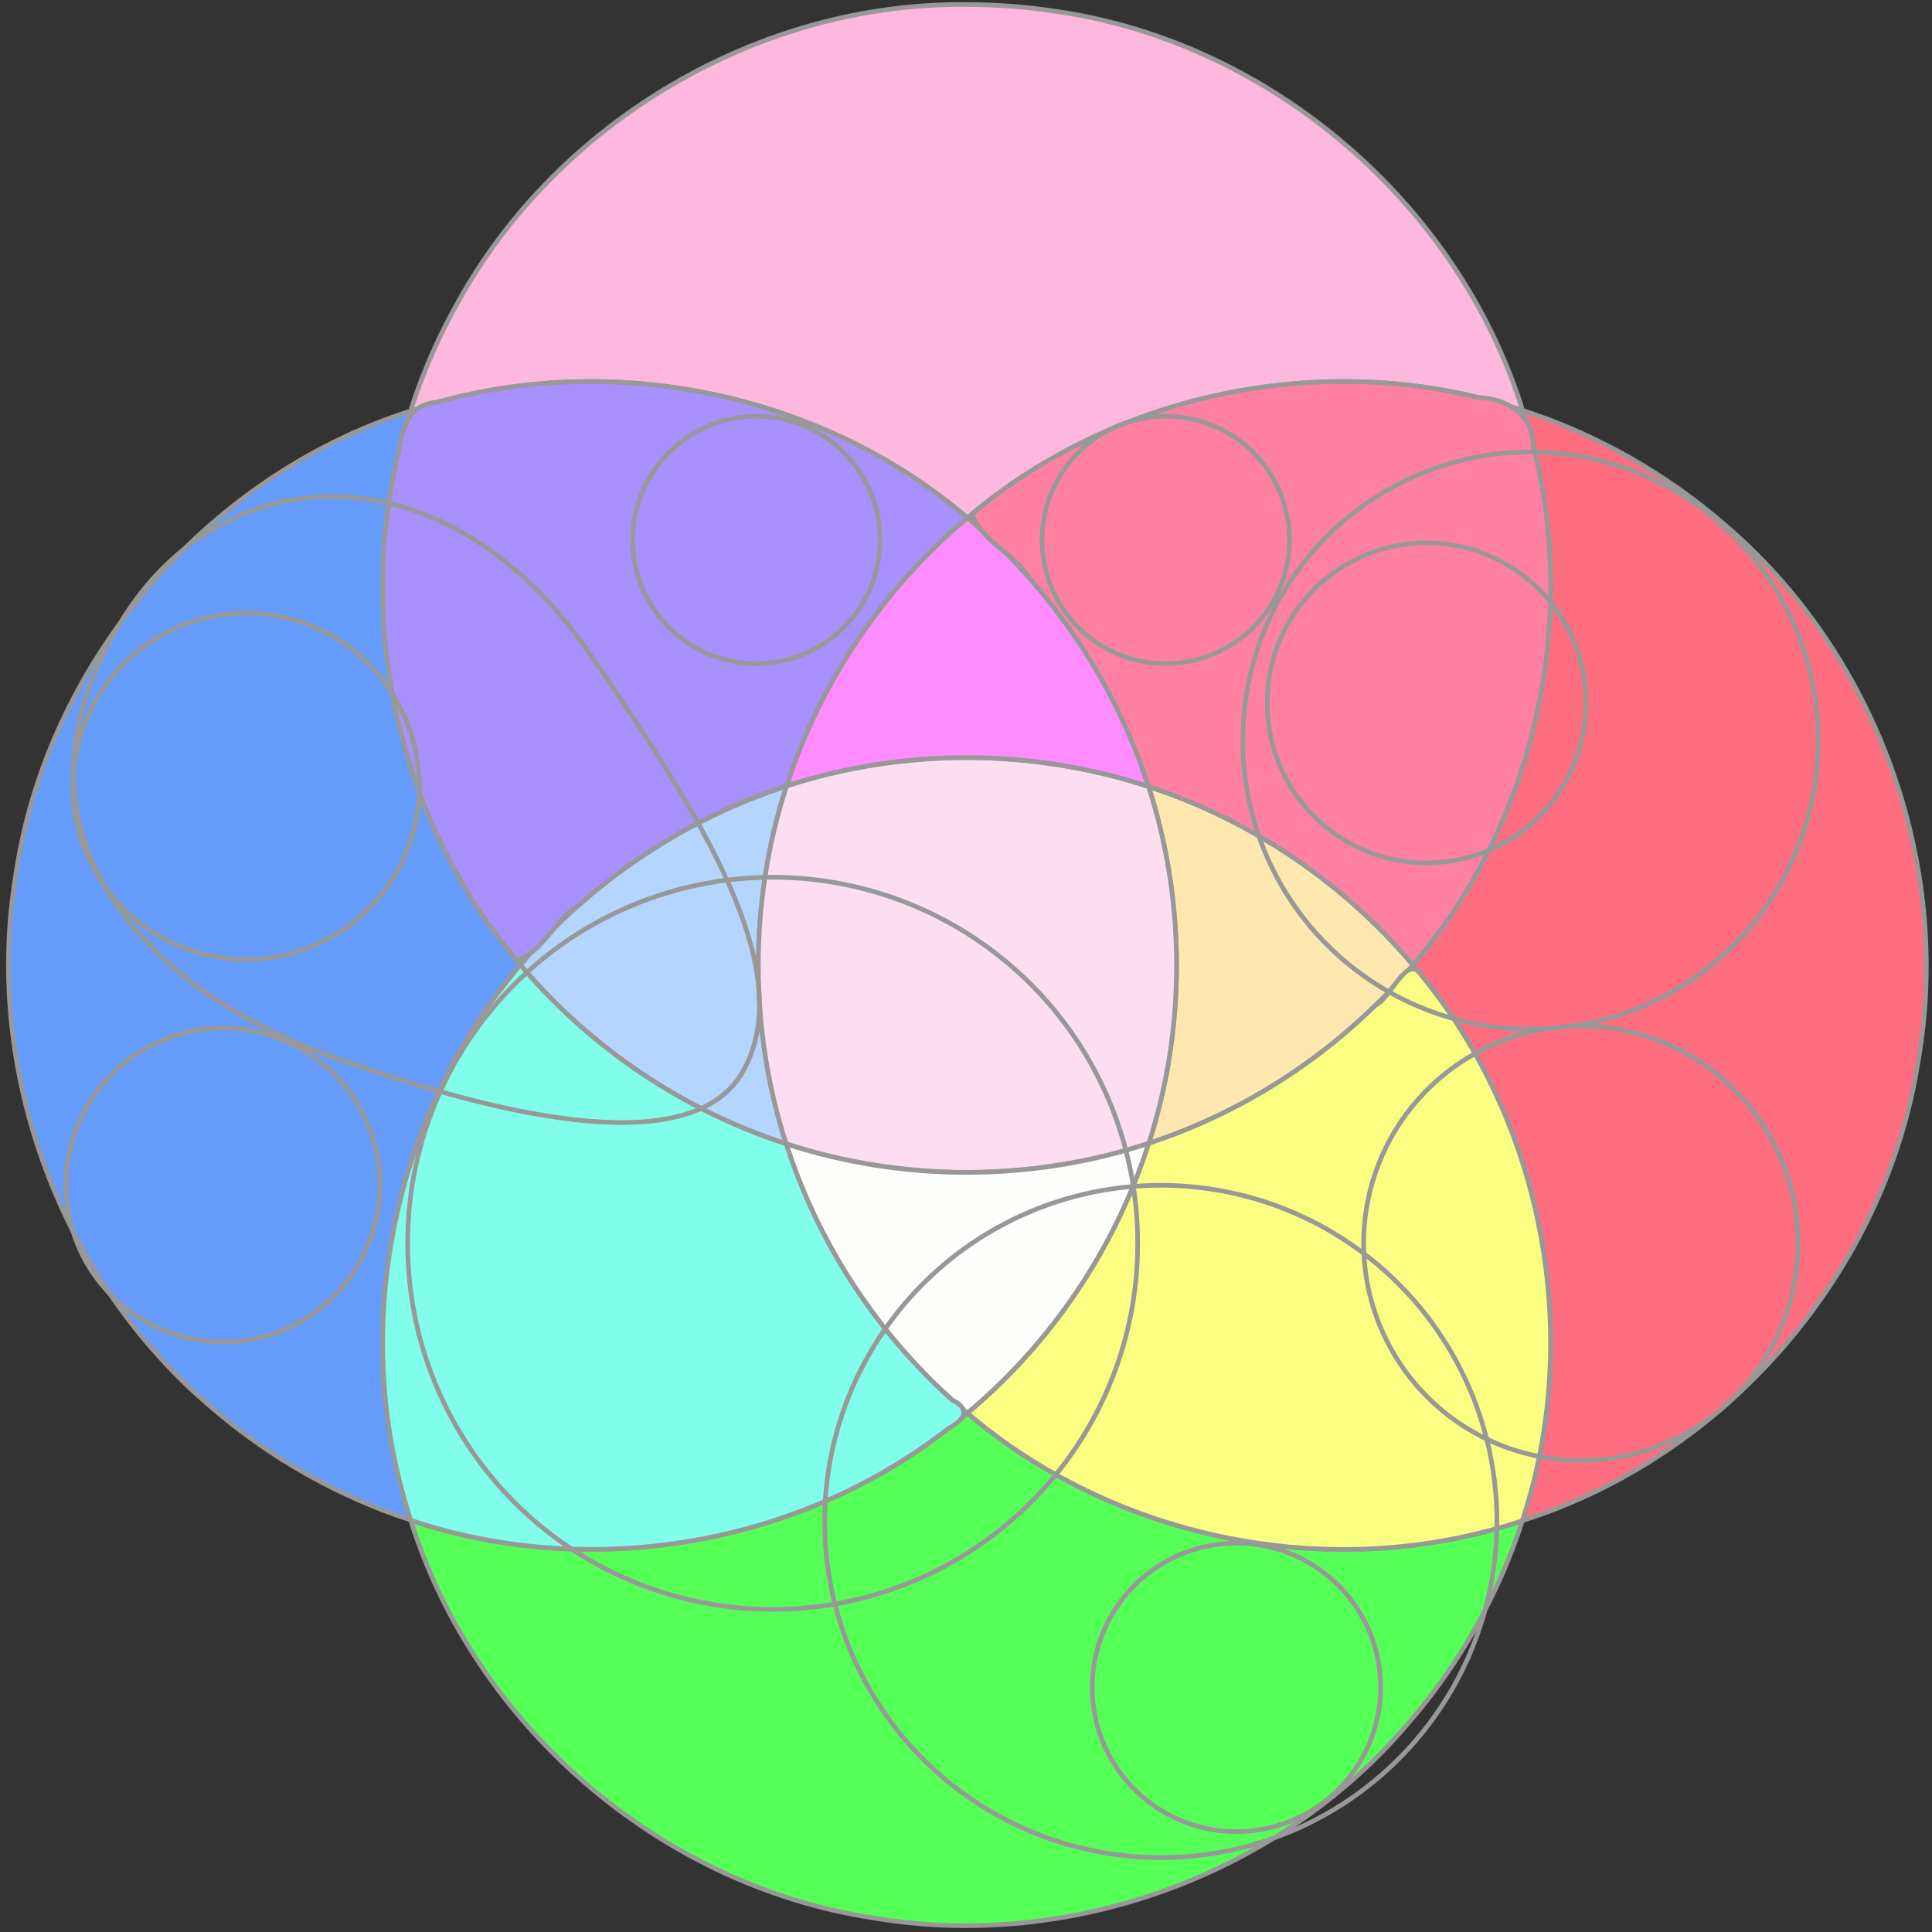 <?xml version="1.0" encoding="UTF-8"?>
<!-- Psychoactive Drug Chart Created by Derek B. Snider -->
<svg xmlns="http://www.w3.org/2000/svg" xmlns:dc="http://purl.org/dc/elements/1.1/" xmlns:cc="http://web.resource.org/cc/" xmlns:rdf="http://www.w3.org/1999/02/22-rdf-syntax-ns#" xmlns:svg="http://www.w3.org/2000/svg" width="625" height="625" id="svg2">
  <rect width="100%" height="100%" fill="#333333" stroke="none"/>
  <g style="display:inline" id="layer2">
    <path style="opacity:1;color:#000000;fill:#659bfb;fill-opacity:1;fill-rule:nonzero;stroke:#989898;stroke-width:1.5;stroke-linecap:square;stroke-linejoin:miter;marker:none;marker-start:none;marker-mid:none;marker-end:none;stroke-miterlimit:4;stroke-dasharray:none;stroke-dashoffset:0;stroke-opacity:1;visibility:visible;display:inline;overflow:visible" d="M132.781,132.969C66.53,154.105 14.934,214.571 5.037,283.48C-5.348,347.034 19.892,414.736 69.301,456.02C87.922,471.899 109.647,484.131 132.906,491.75C112.729,431.069 126.67,360.628 168.375,312.156C126.748,263.705 112.788,193.654 132.781,132.969z" id="path6196"/>
    <path style="opacity:1;color:#000000;fill:#ffe7b0;fill-opacity:1;fill-rule:nonzero;stroke:#989898;stroke-width:1.5;stroke-linecap:square;stroke-linejoin:miter;marker:none;marker-start:none;marker-mid:none;marker-end:none;stroke-miterlimit:4;stroke-dasharray:none;stroke-dashoffset:0;stroke-opacity:1;visibility:visible;display:inline;overflow:visible" d="M371.625,369.844C404.717,359.019 434.633,338.779 457.062,312.156C434.622,285.519 404.679,265.278 371.562,254.469C380.516,282.291 382.889,312.197 378.402,341.082C377.019,350.852 374.631,360.453 371.625,369.844z" id="path6159"/>
    <path style="opacity:1;color:#000000;fill:#b4d5ff;fill-opacity:1;fill-rule:nonzero;stroke:#989898;stroke-width:1.5;stroke-linecap:square;stroke-linejoin:miter;marker:none;marker-start:none;marker-mid:none;marker-end:none;stroke-miterlimit:4;stroke-dasharray:none;stroke-dashoffset:0;stroke-opacity:1;visibility:visible;display:inline;overflow:visible" d="M254.438,254.312C221.106,265.076 190.941,285.371 168.375,312.156C190.918,338.911 221.025,359.215 254.312,370C245.342,342.064 243.066,312.046 247.59,283.061C249.03,273.302 251.454,263.709 254.438,254.312z" id="path6157"/>
    <path style="opacity:1;color:#000000;fill:#fcdef0;fill-opacity:1;fill-rule:nonzero;stroke:#989898;stroke-width:1.5;stroke-linecap:square;stroke-linejoin:miter;marker:none;marker-start:none;marker-mid:none;marker-end:none;stroke-miterlimit:4;stroke-dasharray:none;stroke-dashoffset:0;stroke-opacity:1;visibility:visible;display:inline;overflow:visible" d="M312.719,245.062C292.976,245.199 273.204,248.098 254.438,254.312C242.323,291.601 242.298,332.682 254.312,370C292.121,382.371 333.848,382.315 371.625,369.844C383.667,332.643 383.572,291.667 371.562,254.469C352.591,248.228 332.678,245.163 312.719,245.062z" id="path6151"/>
    <path style="opacity:1;color:#000000;fill:#fefffc;fill-opacity:1;fill-rule:nonzero;stroke:#989898;stroke-width:1.5;stroke-linecap:square;stroke-linejoin:miter;marker:none;marker-start:none;marker-mid:none;marker-end:none;stroke-miterlimit:4;stroke-dasharray:none;stroke-dashoffset:0;stroke-opacity:1;visibility:visible;display:inline;overflow:visible" d="M371.625,369.875C333.862,382.342 292.148,382.411 254.344,370.062C265.137,403.85 285.725,434.412 312.938,457.156C340.215,434.359 360.823,403.749 371.625,369.875z" id="path6143"/>
    <path style="opacity:1;color:#000000;fill:#fe8bff;fill-opacity:1;fill-rule:nonzero;stroke:#989898;stroke-width:1.5;stroke-linecap:square;stroke-linejoin:miter;marker:none;marker-start:none;marker-mid:none;marker-end:none;stroke-miterlimit:4;stroke-dasharray:none;stroke-dashoffset:0;stroke-opacity:1;visibility:visible;display:inline;overflow:visible" d="M312.938,167.5C285.826,190.16 265.294,220.581 254.469,254.219C292.212,241.942 333.826,242.029 371.531,254.406C360.701,220.673 340.118,190.215 312.938,167.5z" id="path6128"/>
    <path style="opacity:1;color:#000000;fill:#54ff56;fill-opacity:1;fill-rule:nonzero;stroke:#989898;stroke-width:1.5;stroke-linecap:square;stroke-linejoin:miter;marker:none;marker-start:none;marker-mid:none;marker-end:none;stroke-miterlimit:4;stroke-dasharray:none;stroke-dashoffset:0;stroke-opacity:1;visibility:visible;display:inline;overflow:visible" d="M312.969,457.156C264.224,498.805 193.596,512.244 132.875,491.844C153.535,557.97 213.349,609.722 281.856,620.331C345.561,631.438 413.835,606.711 455.643,557.379C472.111,538.342 484.739,515.99 492.469,492.031C431.672,512.141 361.774,498.727 312.969,457.156z" id="path6166"/>
    <path style="opacity:1;color:#000000;fill:#ffb8dd;fill-opacity:1;fill-rule:nonzero;stroke:#989898;stroke-width:1.5;stroke-linecap:square;stroke-linejoin:miter;marker:none;marker-start:none;marker-mid:none;marker-end:none;stroke-miterlimit:4;stroke-dasharray:none;stroke-dashoffset:0;stroke-opacity:1;visibility:visible;display:inline;overflow:visible" d="M312.719,1.469C245.923,0.733 180.819,38.995 148.401,97.298C141.98,108.606 136.733,120.58 132.781,132.969C193.436,112.22 264.188,125.915 312.938,167.5C361.553,126.047 432.006,112.317 492.562,132.75C471.811,65.908 411.057,13.696 341.724,3.687C332.131,2.205 322.425,1.468 312.719,1.469z" id="path6187"/>
    <path style="opacity:1;color:#000000;fill:#ff6d81;fill-opacity:1;fill-rule:nonzero;stroke:#989898;stroke-width:1.5;stroke-linecap:square;stroke-linejoin:miter;marker:none;marker-start:none;marker-mid:none;marker-end:none;stroke-miterlimit:4;stroke-dasharray:none;stroke-dashoffset:0;stroke-opacity:1;visibility:visible;display:inline;overflow:visible" d="M492.406,491.938C558.351,471.181 609.975,411.504 620.556,343.12C631.636,279.523 606.971,211.375 557.757,169.603C538.764,153.146 516.467,140.512 492.562,132.75C512.632,193.388 498.734,263.73 457.062,312.156C498.826,360.77 512.717,431.133 492.406,491.938z" id="path6213"/>
    <path style="opacity:1;color:#000000;fill:#a890ff;fill-opacity:1;fill-rule:nonzero;stroke:#989898;stroke-width:1.5;stroke-linecap:square;stroke-linejoin:miter;marker:none;marker-start:none;marker-mid:none;marker-end:none;stroke-miterlimit:4;stroke-dasharray:none;stroke-dashoffset:0;stroke-opacity:1;visibility:visible;display:inline;overflow:visible" d="M254.453,254.266C265.284,220.619 285.819,190.169 312.938,167.5C266.462,127.742 199.95,113.77 141.168,130.153C130.184,130.857 129.941,142.342 127.993,150.514C115.862,206.08 130.376,267.026 167.08,310.607C175.821,308.18 179.214,297.54 186.982,293.037C206.469,275.636 229.594,262.313 254.453,254.266z" id="path6325"/>
    <path style="opacity:1;color:#000000;fill:#ff80a2;fill-opacity:1;fill-rule:nonzero;stroke:#989898;stroke-width:1.5;stroke-linecap:square;stroke-linejoin:miter;marker:none;marker-start:none;marker-mid:none;marker-end:none;stroke-miterlimit:4;stroke-dasharray:none;stroke-dashoffset:0;stroke-opacity:1;visibility:visible;display:inline;overflow:visible" d="M371.547,254.438C404.669,265.251 434.618,285.516 457.062,312.156C496.19,266.759 510.72,201.962 495.954,144.013C495.874,133.911 487.255,128.905 478.195,128.574C421.766,114.842 359.127,128.937 314.483,166.219C317.473,175.278 328.302,179.043 333.194,187.218C350.413,206.673 363.588,229.702 371.547,254.438z" id="path6327"/>
    <path style="opacity:1;color:#000000;fill:#faff81;fill-opacity:1;fill-rule:nonzero;stroke:#989898;stroke-width:1.5;stroke-linecap:square;stroke-linejoin:miter;marker:none;marker-start:none;marker-mid:none;marker-end:none;stroke-miterlimit:4;stroke-dasharray:none;stroke-dashoffset:0;stroke-opacity:1;visibility:visible;display:inline;overflow:visible" d="M492.438,491.984C512.155,432.553 499.51,363.634 459.632,315.269C455.05,308.516 450.134,322.788 444.927,325.225C424.331,345.444 399.055,360.87 371.625,369.859C360.83,403.717 340.235,434.365 312.969,457.156C359.708,497.01 426.545,511.231 485.497,494.092C487.823,493.434 490.137,492.731 492.438,491.984z" id="path6329"/>
    <path style="opacity:1;color:#000000;fill:#80fdeb;fill-opacity:1;fill-rule:nonzero;stroke:#989898;stroke-width:1.5;stroke-linecap:square;stroke-linejoin:miter;marker:none;marker-start:none;marker-mid:none;marker-end:none;stroke-miterlimit:4;stroke-dasharray:none;stroke-dashoffset:0;stroke-opacity:1;visibility:visible;display:inline;overflow:visible" d="M132.891,491.797C191.023,511.344 258.334,499.986 306.676,462.181C312.024,459.208 314.324,456.086 307.947,452.822C283.187,430.599 264.463,401.724 254.328,370.031C221.031,359.24 190.925,338.916 168.375,312.156C128.824,358.132 114.261,423.797 130.061,482.264C130.924,485.464 131.803,488.665 132.891,491.797z" id="path6331"/>
  </g>
  <g style="display:inline" id="layer3">
    <path d="M284.171 171.536A36.277 36.277 0 1 1 211.616,171.536A36.277 36.277 0 1 1 284.171 171.536z" transform="matrix(1.103,0,0,1.103,-28.743,-14.531)" style="opacity:1;color:#000000;fill:none;fill-opacity:1;fill-rule:nonzero;stroke:#989898;stroke-width:1.36;stroke-linecap:square;stroke-linejoin:miter;marker:none;marker-start:none;marker-mid:none;marker-end:none;stroke-miterlimit:4;stroke-dasharray:none;stroke-dashoffset:0;stroke-opacity:1;visibility:visible;display:inline;overflow:visible" id="path3162"/>
    <path d="M284.171 171.536A36.277 36.277 0 1 1 211.616,171.536A36.277 36.277 0 1 1 284.171 171.536z" transform="matrix(1.103,0,0,1.103,103.697,-14.531)" style="opacity:1;color:#000000;fill:none;fill-opacity:1;fill-rule:nonzero;stroke:#989898;stroke-width:1.36;stroke-linecap:square;stroke-linejoin:miter;marker:none;marker-start:none;marker-mid:none;marker-end:none;stroke-miterlimit:4;stroke-dasharray:none;stroke-dashoffset:0;stroke-opacity:1;visibility:visible;display:inline;overflow:visible" id="path3164"/>
    <path d="M284.171 171.536A36.277 36.277 0 1 1 211.616,171.536A36.277 36.277 0 1 1 284.171 171.536z" transform="matrix(1.286,0,0,1.286,81.192,325.277)" style="opacity:1;color:#000000;fill:none;fill-opacity:1;fill-rule:nonzero;stroke:#989898;stroke-width:1.167;stroke-linecap:square;stroke-linejoin:miter;marker:none;marker-start:none;marker-mid:none;marker-end:none;stroke-miterlimit:4;stroke-dasharray:none;stroke-dashoffset:0;stroke-opacity:1;visibility:visible;display:inline;overflow:visible" id="path3166"/>
    <path d="M511.334 227.68A50.673 50.673 0 1 1 409.989,227.68A50.673 50.673 0 1 1 511.334 227.68z" transform="matrix(1.017,0,0,1.017,-6.988,-4.169)" style="opacity:1;color:#000000;fill:none;fill-opacity:1;fill-rule:nonzero;stroke:#989898;stroke-width:1.475;stroke-linecap:square;stroke-linejoin:miter;marker:none;marker-start:none;marker-mid:none;marker-end:none;stroke-miterlimit:4;stroke-dasharray:none;stroke-dashoffset:0;stroke-opacity:1;visibility:visible;display:inline;overflow:visible" id="path3168"/>
    <path d="M583.888 231.134A84.647 84.647 0 1 1 414.595,231.134A84.647 84.647 0 1 1 583.888 231.134z" transform="matrix(1.099,0,0,1.099,-53.564,-14.449)" style="opacity:1;color:#000000;fill:none;fill-opacity:1;fill-rule:nonzero;stroke:#989898;stroke-width:1.365;stroke-linecap:square;stroke-linejoin:miter;marker:none;marker-start:none;marker-mid:none;marker-end:none;stroke-miterlimit:4;stroke-dasharray:none;stroke-dashoffset:0;stroke-opacity:1;visibility:visible;display:inline;overflow:visible" id="path3170"/>
    <path d="M579.858 398.7A66.22 66.22 0 1 1 447.417,398.7A66.22 66.22 0 1 1 579.858 398.7z" transform="matrix(1.061,0,0,1.061,-33.568,-20.814)" style="opacity:1;color:#000000;fill:none;fill-opacity:1;fill-rule:nonzero;stroke:#989898;stroke-width:1.414;stroke-linecap:square;stroke-linejoin:miter;marker:none;marker-start:none;marker-mid:none;marker-end:none;stroke-miterlimit:4;stroke-dasharray:none;stroke-dashoffset:0;stroke-opacity:1;visibility:visible;display:inline;overflow:visible" id="path3172"/>
    <path d="M484.534 491.041A102.2 102.2 0 1 1 280.134,491.041A102.2 102.2 0 1 1 484.534 491.041z" transform="matrix(1.064,0,0,1.064,-31.294,-30.283)" style="opacity:1;color:#000000;fill:none;fill-opacity:1;fill-rule:nonzero;stroke:#989898;stroke-width:1.41;stroke-linecap:square;stroke-linejoin:miter;marker:none;marker-start:none;marker-mid:none;marker-end:none;stroke-miterlimit:4;stroke-dasharray:none;stroke-dashoffset:0;stroke-opacity:1;visibility:visible;display:inline;overflow:visible" id="path3174"/>
    <path d="M358.31 403.499A113.194 113.194 0 1 1 131.923,403.499A113.194 113.194 0 1 1 358.31 403.499z" transform="matrix(1.043,0,0,1.043,-5.695,-18.639)" style="opacity:1;color:#000000;fill:none;fill-opacity:1;fill-rule:nonzero;stroke:#989898;stroke-width:1.438;stroke-linecap:square;stroke-linejoin:miter;marker:none;marker-start:none;marker-mid:none;marker-end:none;stroke-miterlimit:4;stroke-dasharray:none;stroke-dashoffset:0;stroke-opacity:1;visibility:visible;display:inline;overflow:visible" id="path3176"/>
    <path d="M118.894 379.883A47.639 47.639 0 1 1 23.616,379.883A47.639 47.639 0 1 1 118.894 379.883z" transform="matrix(1.066,0,0,1.066,-3.804,-21.6)" style="opacity:1;color:#000000;fill:none;fill-opacity:1;fill-rule:nonzero;stroke:#989898;stroke-width:1.407;stroke-linecap:square;stroke-linejoin:miter;marker:none;marker-start:none;marker-mid:none;marker-end:none;stroke-miterlimit:4;stroke-dasharray:none;stroke-dashoffset:0;stroke-opacity:1;visibility:visible;display:inline;overflow:visible" id="path3178"/>
    <path d="M130.295 251.624A53.339 53.339 0 1 1 23.616,251.624A53.339 53.339 0 1 1 130.295 251.624z" transform="matrix(1.05,0,0,1.05,-1.172,-9.839)" style="opacity:1;color:#000000;fill:none;fill-opacity:1;fill-rule:nonzero;stroke:#989898;stroke-width:1.429;stroke-linecap:square;stroke-linejoin:miter;marker:none;marker-start:none;marker-mid:none;marker-end:none;stroke-miterlimit:4;stroke-dasharray:none;stroke-dashoffset:0;stroke-opacity:1;visibility:visible;display:inline;overflow:visible" id="path3180"/>
    <path d="M190.963,211.721C226.941,264.088 258.262,313.51 240.638,346.088C224.802,375.36 164.684,362.214 107.9,342.016C44.097,319.321-2.734,266.013 40.717,198.692C73.675,147.627 144.54,144.152 190.963,211.721z" style="fill:none;fill-opacity:0.75;fill-rule:evenodd;stroke:#989898;stroke-width:1.5;stroke-linecap:butt;stroke-linejoin:miter;stroke-miterlimit:4;stroke-dasharray:none;stroke-opacity:1;display:inline" id="path3182"/>
  </g>
</svg>